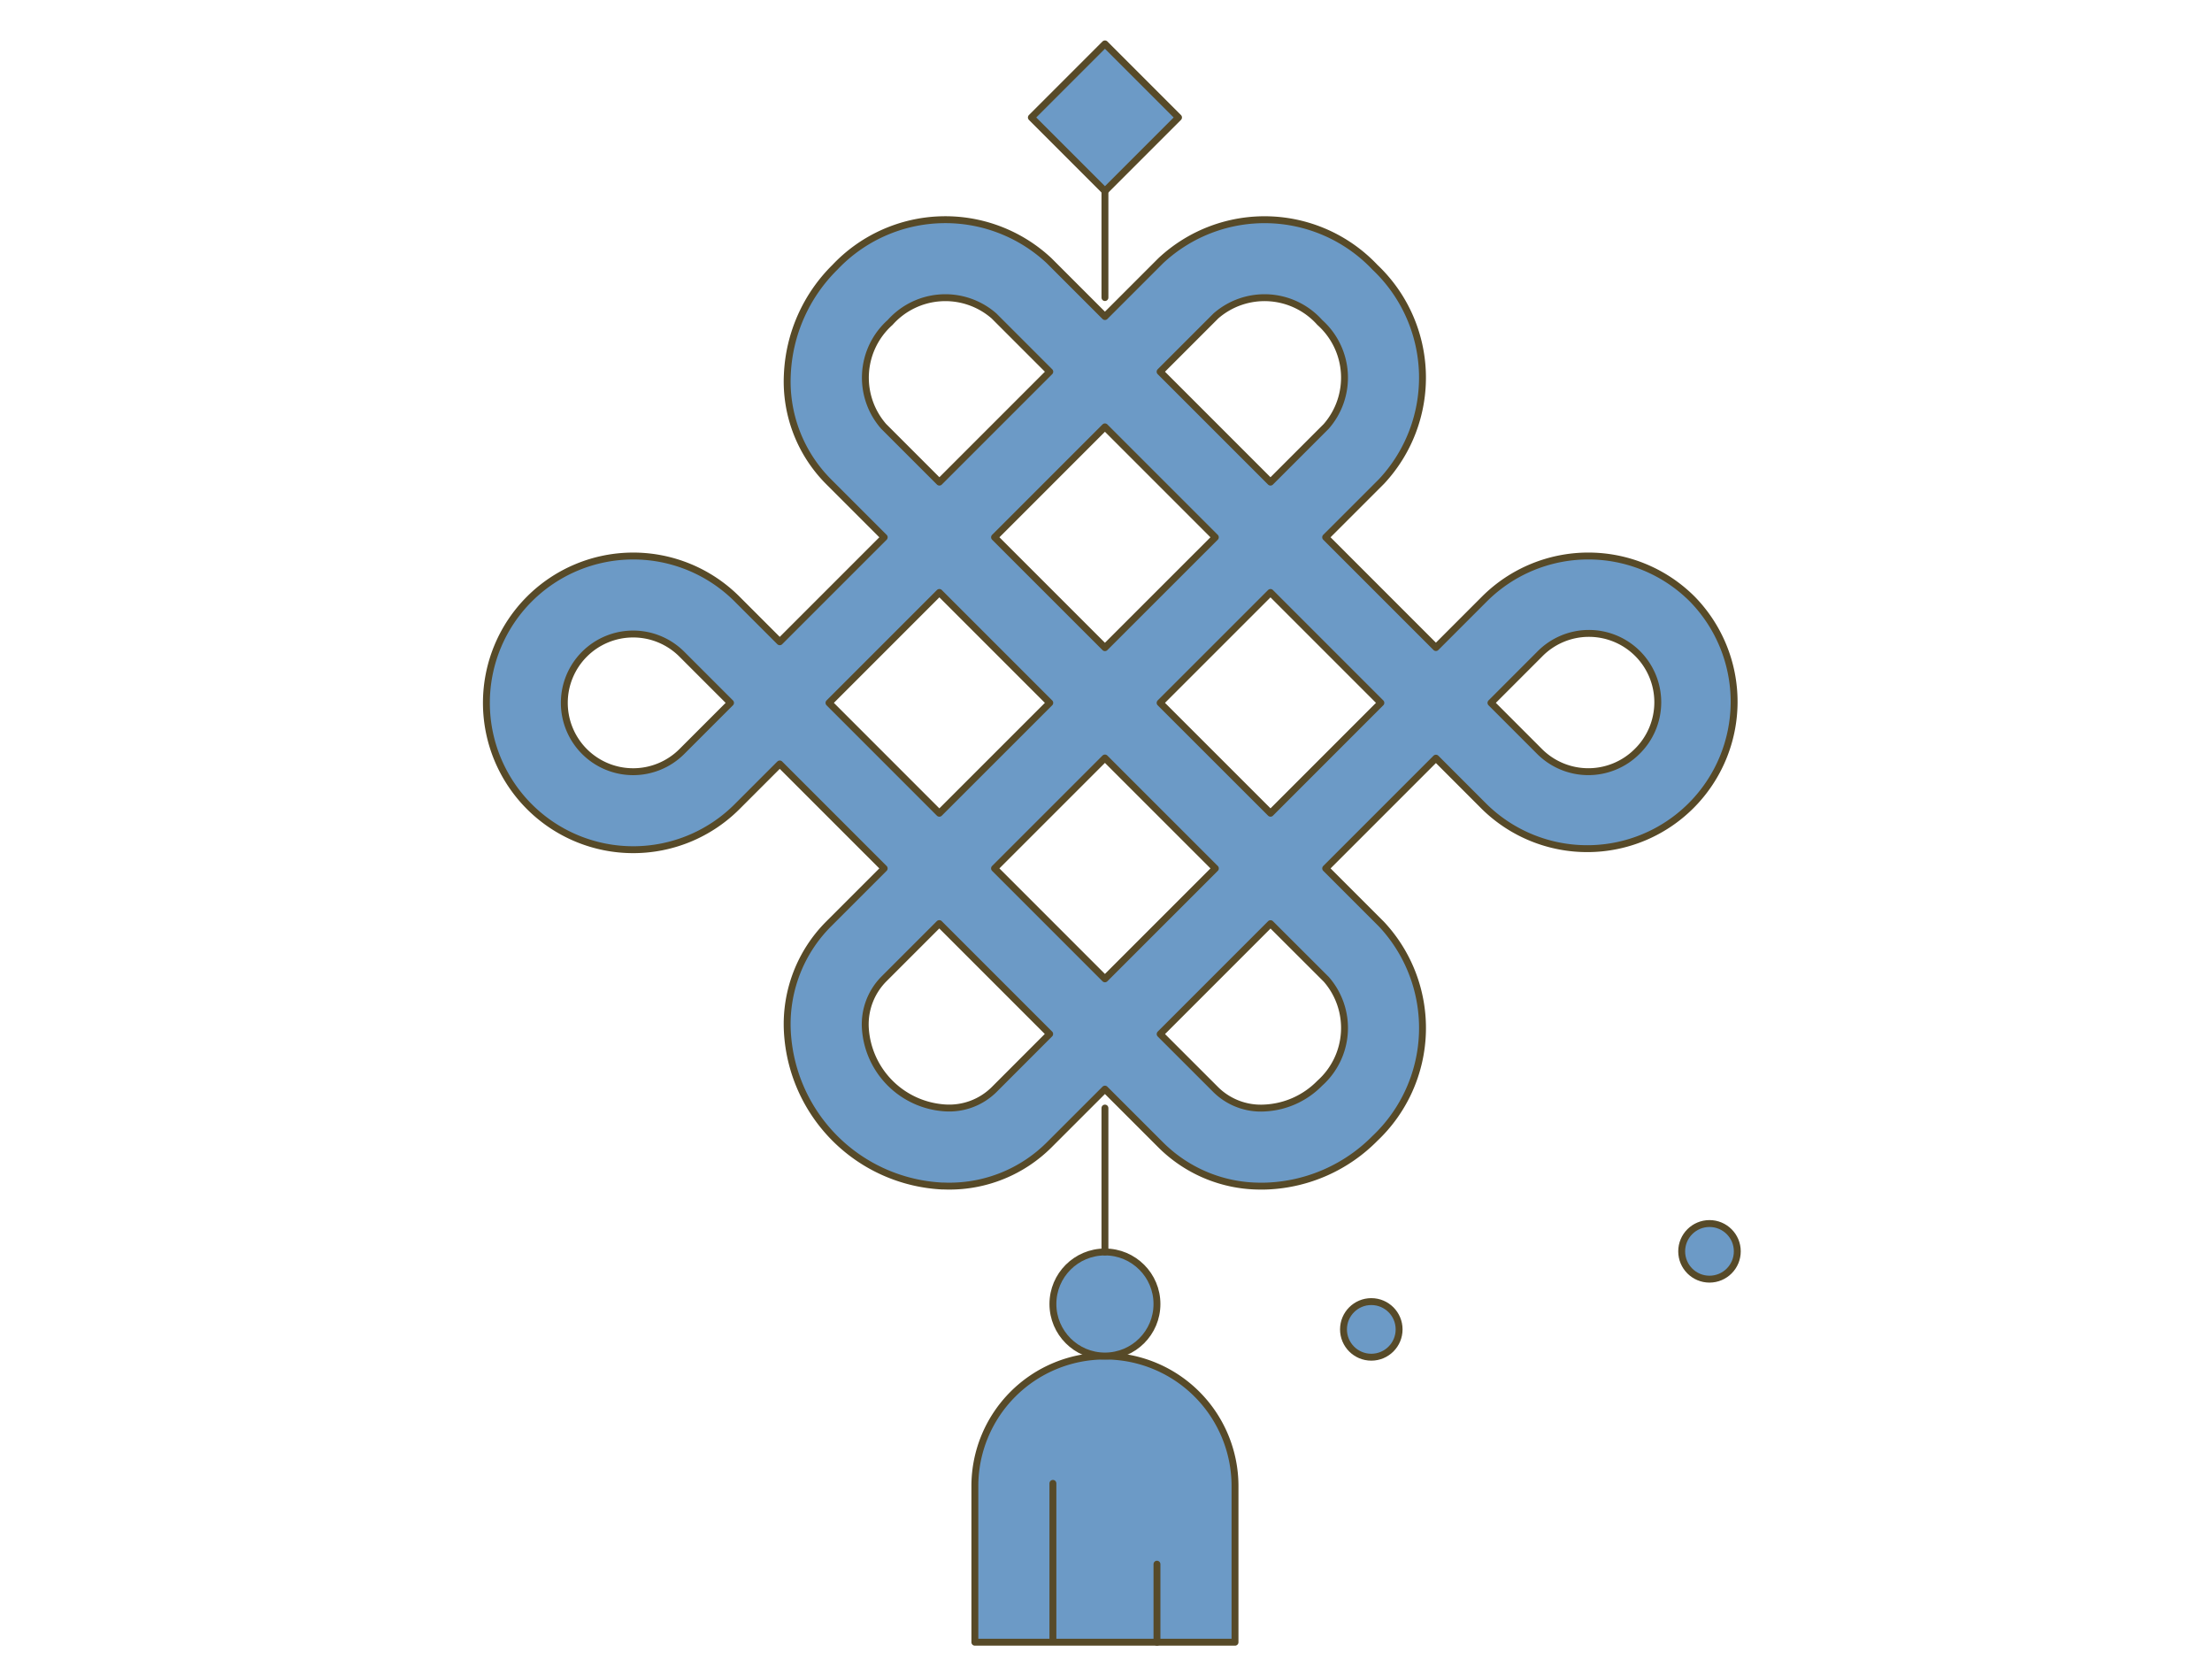 <?xml version="1.0" encoding="UTF-8" standalone="no"?>
<svg
   width="256.552"
   height="193.489"
   viewBox="0 0 256.552 193.489"
   version="1.1"
   id="svg2720"
   sodipodi:docname="decoration_bleu.svg"
   inkscape:version="1.1 (c68e22c387, 2021-05-23)"
   xmlns:inkscape="http://www.inkscape.org/namespaces/inkscape"
   xmlns:sodipodi="http://sodipodi.sourceforge.net/DTD/sodipodi-0.dtd"
   xmlns="http://www.w3.org/2000/svg"
   xmlns:svg="http://www.w3.org/2000/svg"
   xmlns:rdf="http://www.w3.org/1999/02/22-rdf-syntax-ns#"
   xmlns:cc="http://creativecommons.org/ns#"
   xmlns:dc="http://purl.org/dc/elements/1.1/">
  <defs
     id="defs2724" />
  <sodipodi:namedview
     id="namedview2722"
     pagecolor="#ffffff"
     bordercolor="#666666"
     borderopacity="1.0"
     inkscape:pageshadow="2"
     inkscape:pageopacity="0.0"
     inkscape:pagecheckerboard="0"
     showgrid="false"
     showguides="true"
     inkscape:guide-bbox="true"
     inkscape:zoom="3.2734375"
     inkscape:cx="114.40573"
     inkscape:cy="118.0716"
     inkscape:window-width="1920"
     inkscape:window-height="1001"
     inkscape:window-x="-9"
     inkscape:window-y="-9"
     inkscape:window-maximized="1"
     inkscape:current-layer="svg2720">
    <sodipodi:guide
       position="128.153,206.014"
       orientation="1,0"
       id="guide2805" />
  </sodipodi:namedview>
  <title
     id="title2689">decoration</title>
  <g
     id="g2991"
     style="fill:#6c9ac6;fill-opacity:1;stroke:#574a28;stroke-width:0.8;stroke-miterlimit:4;stroke-dasharray:none;stroke-opacity:1">
    <path
       d="m 128.153,157.261 v 0 a 15.086,15.086 0 0 1 15.086,15.086 v 18.103 h -30.172 v -18.103 a 15.086,15.086 0 0 1 15.086,-15.086 z"
       style="fill:#6c9ac6;fill-opacity:1;stroke:#574a28;stroke-width:0.8;stroke-linecap:round;stroke-linejoin:round;stroke-miterlimit:4;stroke-dasharray:none;stroke-opacity:1"
       id="path2699" />
    <line
       x1="134.187"
       y1="181.399"
       x2="134.187"
       y2="190.451"
       style="fill:#6c9ac6;fill-opacity:1;stroke:#574a28;stroke-width:0.8;stroke-linecap:round;stroke-linejoin:round;stroke-miterlimit:4;stroke-dasharray:none;stroke-opacity:1"
       id="line2701" />
    <line
       x1="122.118"
       y1="172.028"
       x2="122.118"
       y2="190.131"
       style="fill:#6c9ac6;fill-opacity:1;stroke:#574a28;stroke-width:0.8;stroke-linecap:round;stroke-linejoin:round;stroke-miterlimit:4;stroke-dasharray:none;stroke-opacity:1"
       id="line2703" />
    <circle
       cx="128.153"
       cy="151.227"
       r="6.034"
       style="fill:#6c9ac6;fill-opacity:1;stroke:#574a28;stroke-width:0.8;stroke-linecap:round;stroke-linejoin:round;stroke-miterlimit:4;stroke-dasharray:none;stroke-opacity:1"
       id="circle2705" />
    <line
       x1="128.153"
       y1="145.192"
       x2="128.153"
       y2="128.504"
       style="fill:#6c9ac6;fill-opacity:1;stroke:#574a28;stroke-width:0.8;stroke-linecap:round;stroke-linejoin:round;stroke-miterlimit:4;stroke-dasharray:none;stroke-opacity:1"
       id="line2707" />
    <path
       d="m 196.263,69.463 a 17.053,17.053 0 0 0 -24.092,0 l -5.63,5.633 -12.787,-12.787 6.469,-6.466 A 17.621,17.621 0 0 0 159.468,30.994 17.618,17.618 0 0 0 134.622,30.24 l -6.469,6.469 -6.469,-6.469 a 17.608,17.608 0 0 0 -24.844,0.754 18.598,18.598 0 0 0 -5.521,12.395 16.444,16.444 0 0 0 4.767,12.455 l 6.466,6.466 -12.114,12.114 -4.96,-4.96 a 17.029,17.029 0 1 0 0,24.095 l 4.96,-4.96 12.111,12.111 -6.463,6.463 a 16.441,16.441 0 0 0 -4.767,12.452 18.942,18.942 0 0 0 17.913,17.916 c 0.25,0 0.495,0.015 0.739,0.015 a 16.362,16.362 0 0 0 11.713,-4.782 l 6.469,-6.466 6.469,6.466 a 16.362,16.362 0 0 0 11.713,4.782 c 0.244,0 0.489,0 0.739,-0.015 a 18.613,18.613 0 0 0 12.395,-5.521 17.614,17.614 0 0 0 0.754,-24.847 l -6.466,-6.463 12.784,-12.784 5.63,5.633 A 17.038,17.038 0 0 0 196.263,69.463 Z M 141.021,36.639 a 8.581,8.581 0 0 1 12.048,0.754 8.584,8.584 0 0 1 0.754,12.048 l -6.469,6.469 -12.802,-12.802 z m -12.868,12.868 12.802,12.802 -12.802,12.799 -12.802,-12.799 z m -25.667,-0.063 a 8.581,8.581 0 0 1 0.754,-12.051 8.578,8.578 0 0 1 12.045,-0.754 l 6.469,6.469 -12.802,12.802 z M 79.078,87.159 a 7.984,7.984 0 1 1 0,-11.296 l 5.648,5.648 z M 96.149,81.511 108.951,68.709 121.753,81.511 108.948,94.313 Z M 128.153,113.515 115.348,100.71 128.153,87.908 140.958,100.71 Z m -12.868,12.859 a 7.401,7.401 0 0 1 -5.681,2.112 9.884,9.884 0 0 1 -9.239,-9.23 7.48,7.48 0 0 1 2.112,-5.684 l 6.463,-6.463 12.802,12.802 z m 38.539,-12.802 a 8.584,8.584 0 0 1 -0.754,12.048 9.571,9.571 0 0 1 -6.369,2.875 7.443,7.443 0 0 1 -5.678,-2.112 l -6.466,-6.463 12.802,-12.802 z m -6.466,-19.262 -12.805,-12.799 12.802,-12.799 12.799,12.799 z m 42.506,-7.151 a 7.999,7.999 0 0 1 -11.293,0 l -5.645,-5.648 5.645,-5.648 a 7.987,7.987 0 1 1 11.293,11.296 z"
       style="fill:#6c9ac6;fill-opacity:1;stroke:#574a28;stroke-width:0.8;stroke-linecap:round;stroke-linejoin:round;stroke-miterlimit:4;stroke-dasharray:none;stroke-opacity:1"
       id="path2709" />
    <line
       x1="128.153"
       y1="21.167"
       x2="128.153"
       y2="34.509"
       style="fill:#6c9ac6;fill-opacity:1;stroke:#574a28;stroke-width:0.8;stroke-linecap:round;stroke-linejoin:round;stroke-miterlimit:4;stroke-dasharray:none;stroke-opacity:1"
       id="line2711" />
    <rect
       x="74.951"
       y="94.217"
       width="12.069"
       height="12.069"
       transform="rotate(-45)"
       style="fill:#6c9ac6;fill-opacity:1;stroke:#574a28;stroke-width:0.8;stroke-linecap:round;stroke-linejoin:round;stroke-miterlimit:4;stroke-dasharray:none;stroke-opacity:1"
       id="rect2713" />
    <circle
       cx="198.27"
       cy="145.12"
       r="3.225"
       id="circle2715"
       style="fill:#6c9ac6;fill-opacity:1;stroke:#574a28;stroke-width:0.8;stroke-miterlimit:4;stroke-dasharray:none;stroke-opacity:1" />
    <circle
       cx="159.046"
       cy="154.172"
       r="3.225"
       id="circle2717"
       style="fill:#6c9ac6;fill-opacity:1;stroke:#574a28;stroke-width:0.8;stroke-miterlimit:4;stroke-dasharray:none;stroke-opacity:1" />
  </g>
</svg>
